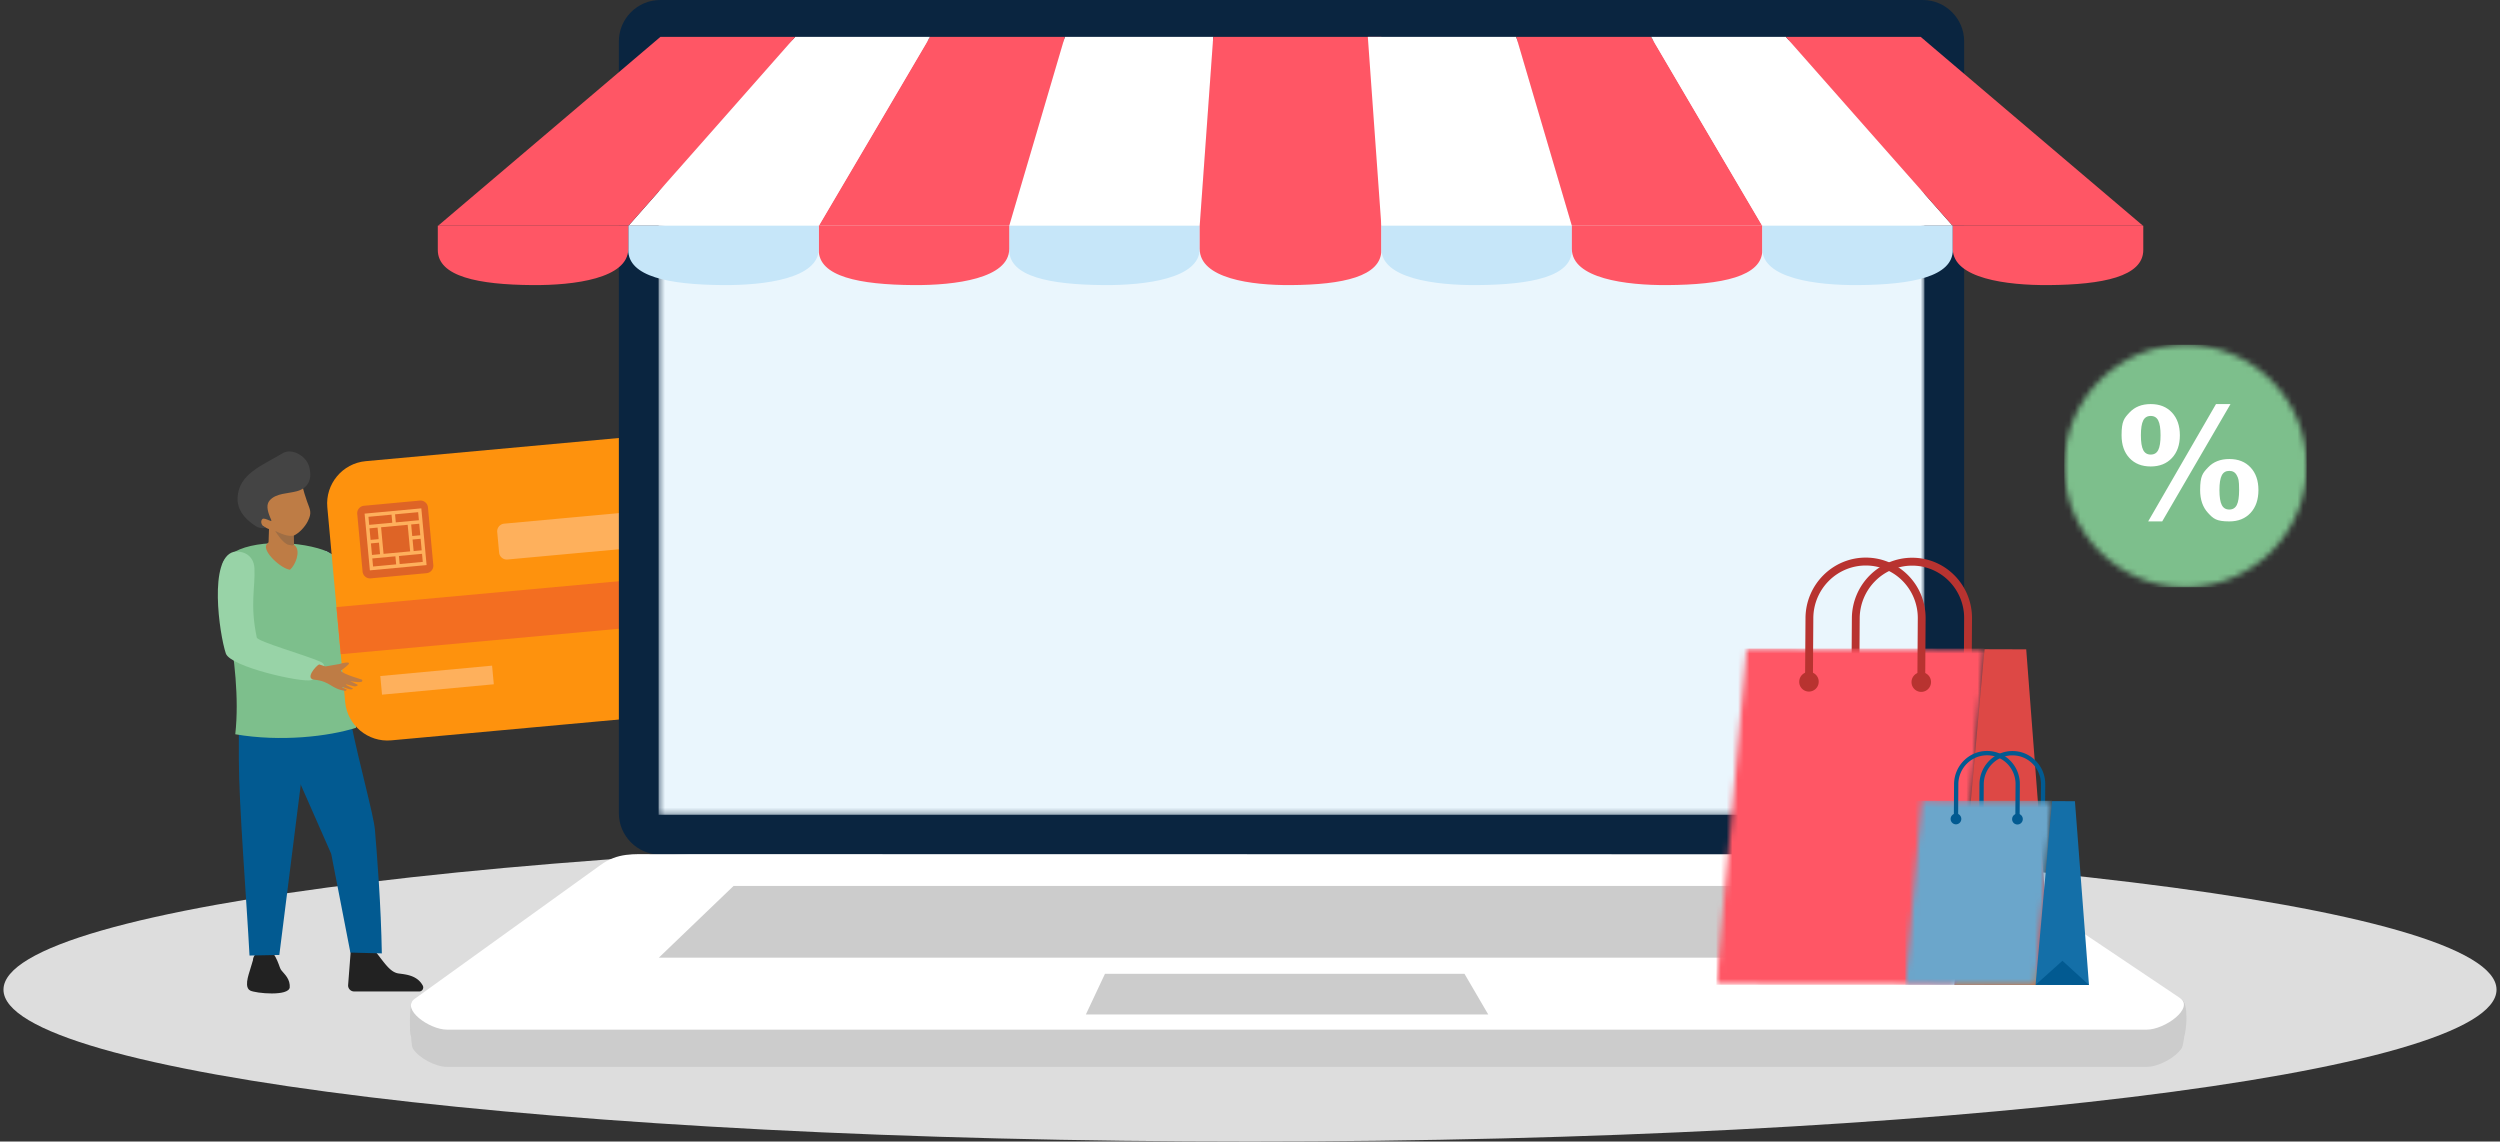 <svg fill="none" xmlns="http://www.w3.org/2000/svg" viewBox="0 0 438 200"><rect x="0" y="0" width="438" height="200" fill="#333333" stroke="none"/><g clip-path="url(#a)"><path fill-rule="evenodd" clip-rule="evenodd" d="M219 146.776c120.617 0 218.391 11.915 218.391 26.611s-97.774 26.61-218.391 26.61S.61 188.088.61 173.39c0-14.699 97.776-26.611 218.39-26.611" fill="#DDD"/><path fill-rule="evenodd" clip-rule="evenodd" d="M50.766 172.947c-.094 1.665-5.995 1.09-6.94.592-.364-.193-.516-.565-.546-1.018-.046-.718.223-1.637.453-2.356.377-1.171.327-1.151.587-1.951 0 0-.068-1.303 1.865-1.802 1.934-.498 2.642 2.749 2.971 3.371.304.572 1.478 1.354 1.6 2.761q.017.193.005.403" fill="#222"/><path fill-rule="evenodd" clip-rule="evenodd" d="M41.845 126.065v7.02c0 7.785 1.374 24.88 1.87 34.325l5.223-.102 4.287-34.068 7.327 1.047.362-9.297c.086-32.143-16.38-24.657-14.937-6.433.16 2.006-4.902 5.306-4.132 7.508" fill="#025A91"/><path fill-rule="evenodd" clip-rule="evenodd" d="M55.84 101.927c1.792 3.933 2.958 5.183 8.088 5.945 4.16.62 12.077-8.734 12.677-10.012.6-1.275-1.676-4.613-2.41-4.226s-9.267 6.909-9.852 6.866c-.592-.043-2.604-.962-7.17-3.928-.432-.278-2.596 3.455-1.333 5.355" fill="#80C2EA"/><path fill-rule="evenodd" clip-rule="evenodd" d="M74.403 94.084c-.193 1.208.933 3.154 1.789 3.5.096-.17.668-.906 1.045-1.472.812-1.218-1.106-3.759-1.67-3.194z" fill="#fff"/><path fill-rule="evenodd" clip-rule="evenodd" d="M76.736 92.267c.119-.556.625-2.745 1.032-3.115.208-.187.259-.104.35.015.08.104.149.388.126.582-.048.408-.078.777-.141.997 1.237-.647 2.421-2.166 3.325-3.203.367-.423.951-.378.6.377-.289.615-1.433 1.996-1.433 1.996l1.562-1.004c.432-.236.43.298.225.521-.34.367-1.382 1.349-1.382 1.349l1.139-.415c.435-.157.208.377.094.473-.266.215-1.213.82-1.213.82l.522-.172c.592-.195.16.564-.013.62-.035.013-2.078 1.306-2.434 1.518-.889.532-1.309 1.412-1.939 2.151-.342-.26-1.2-1.257-1.321-2.485l.9-1.022v-.003Z" fill="#F4B1B0"/><path fill-rule="evenodd" clip-rule="evenodd" d="M73.454 173.703H62.045a1.057 1.057 0 0 1-1.055-1.139l.463-5.992s.476-.22 1.139-.377a1.16 1.16 0 0 0 .868-.853c.263-1.154 1.923-1.519 2.232-.392a8 8 0 0 1 .124.526 9 9 0 0 1 .109.66v.013c.063.496.058.815.058.815q.227.288.438.564.108.14.21.276a44 44 0 0 0 .638.818c.159.197.313.387.47.561a10 10 0 0 0 .213.231c.587.62 1.182 1.042 1.883 1.139 1.237.169 3.257.306 4.234 2.12a.704.704 0 0 1-.623 1.033" fill="#222"/><path fill-rule="evenodd" clip-rule="evenodd" d="m61.486 126.599-12.408 2.667 8.95 20.325 3.359 17.3 5.51.144c-.145-8.387-.808-16.824-1.21-21.653-.21-2.531-2.73-11.487-4.199-18.783" fill="#025A91"/><path fill-rule="evenodd" clip-rule="evenodd" d="M39.208 98.31c-1.709 2.547 3.436 17.394 2.012 30.334 7.987 1.372 16.386.379 21.159-1.139-.01-9.789-.911-21.458-2.938-28.767-.476-1.186-1.42-2.03-3.756-2.685-5.684-1.591-14.139-1.23-16.477 2.26" fill="#7DBF8C"/><path fill-rule="evenodd" clip-rule="evenodd" d="M53.941 91.296c-.561 1.118-1.584 2.12-2.46 2.54l.031 1.625.235.2c.927.992.018 3.343-.941 4.158-1.57-.182-4.902-3.247-4.1-4.434l.347-.387.076-2.3c-.137-.008-1.14-.577-1.438-.668s-.736-.666-.764-1.273c-.028-.608.909-.41.909-.41-1.134-1.554-2.42-2.822-.755-4.222 1.666-1.397 5.495-2.214 5.495-2.214l2.303-.8c-.294.795.318 3.073.91 4.728.532 1.485.907 1.95.152 3.452" fill="#BE7C45"/><path fill-rule="evenodd" clip-rule="evenodd" d="M48.215 93.019s1.303 2.235 2.373 2.437c1.07.203.524.053.922.005l-.03-1.624c-.74.118-1.461.06-3.265-.818" fill="#444" fill-opacity=".25"/><path fill-rule="evenodd" clip-rule="evenodd" d="M44.575 99.55c-.103-2.193-1.885-3.137-3.639-2.861-4.4 1.12-2.528 14.326-1.369 17.803.813 2.354 13.37 5.158 14.97 4.659.67-.21 1.796-.896 2.13-1.655.198-.45.4-1.149-.567-1.579-2.573-1.139-10.965-3.52-11.112-4.221-1.227-5.839-.248-8.678-.41-12.148" fill="#98D3A7"/><path fill-rule="evenodd" clip-rule="evenodd" d="M54.099 81.563c.678 2.135.076 3.882-2.032 4.484-1.572.448-3.713.326-4.83 1.64-.55.65-.495 1.59.122 3.037.183.427.425.741-.296.407-.331-.152-.875-.367-1.063-.218-.415.337-.205 1.038.127 1.266.147.101.428.253.428.253s-.833.319-1.696-.228c-.86-.546-3.376-2.21-3.237-5.02.208-4.171 4.272-5.594 7.901-7.78 1.594-.962 4.04.47 4.573 2.159" fill="#444"/><path fill-rule="evenodd" clip-rule="evenodd" d="M128.704 98.538c.241.937-.503 2.551-1.151 2.886-.089-.127-.592-.666-.932-1.084-.728-.898.598-3.039 1.081-2.637z" fill="#80C2EA"/><path fill-rule="evenodd" clip-rule="evenodd" d="m128.704 74.881-64.632 5.915c-4.072.372-7.098 4.008-6.726 8.08l3.123 34.109c.372 4.072 4.008 7.099 8.08 6.724l64.703-5.921-4.545-48.91z" fill="#FE920D"/><path fill-rule="evenodd" clip-rule="evenodd" d="m131.015 99.763-72.07 6.595.754 8.258 72.085-6.597z" fill="#F36E21"/><path fill-rule="evenodd" clip-rule="evenodd" d="m132.06 111.412-2.068.188a4.016 4.016 0 0 0-3.621 4.35 4.01 4.01 0 0 0 4.35 3.619l2.068-.187.05-.006-.741-7.969h-.038zm-2.143-23.472-14 1.28a1.35 1.35 0 0 0-1.218 1.463l.329 3.599a1.35 1.35 0 0 0 1.463 1.217l14.01-1.283-.582-6.279z" fill="#FFD113"/><path fill-rule="evenodd" clip-rule="evenodd" d="m110.999 89.663-22.667 2.083a1.35 1.35 0 0 0-1.218 1.463l.33 3.599a1.35 1.35 0 0 0 1.462 1.217l22.668-2.083a1.35 1.35 0 0 0 1.217-1.463l-.329-3.599a1.35 1.35 0 0 0-1.463-1.217" fill="#FEB05C"/><path fill-rule="evenodd" clip-rule="evenodd" d="m120.619 112.116-2.068.19a4.014 4.014 0 0 0-3.621 4.35 4.014 4.014 0 0 0 4.35 3.621l2.068-.189a4.016 4.016 0 0 0 3.621-4.351 4.014 4.014 0 0 0-4.35-3.621" fill="#FFD113"/><path fill-rule="evenodd" clip-rule="evenodd" d="m63.768 88.61 9.784-.908a1.314 1.314 0 0 1 1.425 1.184l.939 10.11a1.313 1.313 0 0 1-1.182 1.425l-9.784.909a1.314 1.314 0 0 1-1.425-1.184l-.938-10.11a1.314 1.314 0 0 1 1.181-1.425Z" fill="#DE6426"/><path fill-rule="evenodd" clip-rule="evenodd" d="m73.94 97.03-4.047.377.132 1.412 4.046-.377zm-.246-2.637-1.412.132.187 2.022 1.412-.132zm-1.657-2.505.187 2.022 1.412-.132-.187-2.022zm-5.642 3.183-1.412.132.188 2.022 1.412-.132zm-.245-2.637-1.412.132.187 2.022 1.412-.132zm.615-.055.433 4.656 4.659-.432-.433-4.66-4.659.433zm-1.536 5.461.131 1.412 4.047-.377-.132-1.412zm3.368-7.673-4.046.377.131 1.412 4.047-.374-.132-1.413zm4.662-.433-4.047.375.132 1.412 4.046-.377-.131-1.412zm-9.382.253 9.939-.923.923 9.938-9.938.923z" fill="#FEB05C"/><path d="m86.212 116.621-19.585 1.821.304 3.263 19.584-1.82z" fill="#FEB05C"/><path fill-rule="evenodd" clip-rule="evenodd" d="m55.913 116.405 1.101.357 2.46-.43c.276-.124 2.065-.542 1.59.048-.335.415-1.365 1.098-1.34 1.144.33.6 3.662 1.498 3.695 1.554.464.759-1.685.311-2.055.25-.096-.015 1.41.638 1.342.701-.084.076-.296.286-.701.21-.496-.093-1.319-.387-1.418-.316-.103.073 1.364.696 1.263.759-.078.048-.233.15-.544.084-.511-.112-1.255-.433-1.379-.382-.13.053.949.435.825.473-.096.028-.119.2-.218.187-2.573-.339-2.533-1.66-5.489-1.971-1.645-.172.299-2.412.863-2.668" fill="#BE7C45"/><path fill-rule="evenodd" clip-rule="evenodd" d="M115.671 0h221.207c3.983 0 7.243 3.26 7.243 7.245V142.48c0 3.986-3.26 7.246-7.243 7.246H115.671c-3.986 0-7.246-3.26-7.246-7.246V7.245c0-3.985 3.26-7.245 7.246-7.245" fill="#0A2540"/><mask id="b" style="mask-type:luminance" maskUnits="userSpaceOnUse" x="115" y="6" width="223" height="137"><path d="M115.433 142.75v-.005h-.008a.09.09 0 0 1-.038-.071V7.051a.09.09 0 0 1 .092-.089h221.594c.048 0 .089.04.091.089v135.623s0 .015-.002.023v.008a.09.09 0 0 1-.084.058H115.476a.1.1 0 0 1-.043-.013" fill="#fff"/></mask><g mask="url(#b)"><path d="M337.162 6.962H115.387v135.801h221.775z" fill="#EAF6FD"/></g><path fill-rule="evenodd" clip-rule="evenodd" d="M104.756 158.453h242.79l34.817 16.802c.977.47.42 7.539-.124 8.381-1.043 1.628-4.039 3.28-6.139 3.28H78.323c-2.058 0-4.958-1.587-5.965-3.176-.587-.929-.309-6.952-.256-8.098l32.652-17.189z" fill="#CCC"/><path fill-rule="evenodd" clip-rule="evenodd" d="M104.756 158.453h242.789l34.555 16.531c1.516.726.87 6 .607 6.408-1.048 1.624-4.507 3.472-6.608 3.472H78.323c-2.058 0-5.294-1.713-6.302-3.305-.235-.37-.18-1.377-.207-2.736.023-1.405.106-2.683.286-3.181l32.651-17.189z" fill="#CCC"/><path fill-rule="evenodd" clip-rule="evenodd" d="m114.436 149.654 224.541.041c2.978-.162 5.605.086 7.726 1.505l35.21 23.64c2.611 1.753-2.617 5.555-5.813 5.555H78.323c-3.11 0-8.144-3.619-5.659-5.409l32.56-23.442c3.022-2.173 5.738-1.898 9.21-1.89" fill="#fff"/><path fill-rule="evenodd" clip-rule="evenodd" d="M128.517 155.221h193.949l13.086 12.558H115.431zm65.075 15.387h62.984l4.163 7.124h-70.495z" fill="#CCC"/><mask id="c" style="mask-type:luminance" maskUnits="userSpaceOnUse" x="361" y="60" width="44" height="43"><path d="M382.897 60.406c11.73 0 21.238 9.508 21.238 21.237 0 11.73-9.508 21.241-21.238 21.241s-21.24-9.51-21.24-21.24 9.508-21.238 21.24-21.238" fill="#fff"/></mask><g mask="url(#c)"><path d="M404.135 60.406h-42.478v42.478h42.478z" fill="#7DBF8C"/></g><path d="m376.358 91.351 11.887-20.562h2.543l-11.97 20.562zm19.319-5.484q-.001 2.51-1.384 3.999-1.386 1.485-3.71 1.485c-2.324 0-2.812-.496-3.735-1.485q-1.384-1.491-1.385-3.999c-.001-2.508.463-2.991 1.385-3.973q1.385-1.476 3.735-1.475c1.566 0 2.794.49 3.715 1.475q1.38 1.469 1.379 3.973m-5.107 3.404q.91.001 1.316-.795.407-.798.408-2.609c.001-1.811-.134-2.062-.408-2.586q-.405-.783-1.316-.782-.91-.002-1.313.782c-.273.521-.41 1.387-.41 2.586 0 1.2.134 2.078.41 2.61q.402.794 1.313.794m-8.657-13.01c0 1.665-.463 2.988-1.387 3.978q-1.387 1.485-3.72 1.485c-1.557 0-2.802-.49-3.723-1.475q-1.383-1.476-1.384-3.986c-.001-2.51.463-2.996 1.384-3.986q1.38-1.485 3.723-1.485t3.722 1.485q1.384 1.484 1.385 3.986zm-5.107 3.38q.91 0 1.313-.791.409-.79.408-2.594c0-1.203-.132-2.068-.408-2.594q-.402-.79-1.313-.79t-1.314.79q-.407.79-.407 2.593-.001 1.805.407 2.595.406.79 1.314.792Z" fill="#fff"/><path fill-rule="evenodd" clip-rule="evenodd" d="M212.562 6.456h-26.003a15835 15835 0 0 0-4.869 16.548c-1.622 5.515-3.257 11.029-4.872 16.543h33.373z" fill="#fff"/><path fill-rule="evenodd" clip-rule="evenodd" d="M186.559 6.456h-23.632c-3.242 5.517-6.479 11.036-9.726 16.548q-4.875 8.272-9.74 16.543h33.357c1.615-5.514 3.25-11.028 4.872-16.543a15835 15835 0 0 1 4.869-16.548" fill="#FF5665"/><path fill-rule="evenodd" clip-rule="evenodd" d="M162.927 6.456h-23.604c-4.872 5.517-9.731 11.039-14.597 16.548l-14.612 16.543h33.344c3.242-5.514 6.492-11.028 9.741-16.543 3.247-5.512 6.484-11.031 9.726-16.548" fill="#fff"/><path fill-rule="evenodd" clip-rule="evenodd" d="M139.323 6.456h-23.616a25480 25480 0 0 1-19.47 16.548c-6.493 5.515-12.982 11.029-19.48 16.543h33.357q7.302-8.27 14.612-16.543c4.867-5.51 9.726-11.031 14.597-16.548" fill="#FF5665"/><path fill-rule="evenodd" clip-rule="evenodd" d="M176.816 39.548h33.372v4.049c0 5.203-9.505 6.405-16.766 6.352-9.492-.071-16.606-1.486-16.606-6.15z" fill="#C6E6F9"/><path fill-rule="evenodd" clip-rule="evenodd" d="M143.446 39.548h33.37v4.049c0 5.203-9.506 6.405-16.766 6.352-9.491-.071-16.607-1.486-16.607-6.15V39.55z" fill="#FF5665"/><path fill-rule="evenodd" clip-rule="evenodd" d="M110.073 39.548h33.373v4.049c0 5.203-9.506 6.405-16.766 6.352-9.493-.071-16.607-1.486-16.607-6.15z" fill="#C6E6F9"/><path fill-rule="evenodd" clip-rule="evenodd" d="M76.703 39.548h33.372v4.049c0 5.203-9.505 6.405-16.766 6.352-9.492-.071-16.606-1.486-16.606-6.15zm165.312 0h-31.827v4.049c0 5.203 9.065 6.405 15.989 6.352 9.053-.071 15.838-1.486 15.838-6.15zm-31.827-.001h31.827V6.456h-29.453z" fill="#FF5665"/><path fill-rule="evenodd" clip-rule="evenodd" d="M239.643 6.456h26.003c1.627 5.517 3.25 11.036 4.869 16.548 1.622 5.515 3.257 11.029 4.872 16.543h-33.373z" fill="#fff"/><path fill-rule="evenodd" clip-rule="evenodd" d="M265.646 6.456h23.632c3.242 5.517 6.479 11.036 9.726 16.548 3.249 5.515 6.499 11.029 9.741 16.543h-33.358c-1.614-5.514-3.249-11.028-4.871-16.543-1.62-5.512-3.242-11.031-4.87-16.548" fill="#FF5665"/><path fill-rule="evenodd" clip-rule="evenodd" d="M289.278 6.456h23.604c4.872 5.517 9.731 11.039 14.597 16.548 4.875 5.517 9.741 11.029 14.613 16.543h-33.345a17691 17691 0 0 0-9.741-16.543c-3.247-5.512-6.483-11.031-9.725-16.548" fill="#fff"/><path fill-rule="evenodd" clip-rule="evenodd" d="M312.88 6.456h23.617c6.483 5.517 12.977 11.036 19.468 16.548 6.494 5.515 12.983 11.029 19.482 16.543h-33.358q-7.302-8.27-14.612-16.543c-4.867-5.51-9.725-11.031-14.597-16.548" fill="#FF5665"/><path fill-rule="evenodd" clip-rule="evenodd" d="M275.387 39.548h-33.372v4.049c0 5.203 9.505 6.405 16.766 6.352 9.492-.071 16.606-1.486 16.606-6.15z" fill="#C6E6F9"/><path fill-rule="evenodd" clip-rule="evenodd" d="M308.76 39.548h-33.37v4.049c0 5.203 9.505 6.405 16.766 6.352 9.49-.071 16.606-1.486 16.606-6.15V39.55z" fill="#FF5665"/><path fill-rule="evenodd" clip-rule="evenodd" d="M342.129 39.548h-33.372v4.049c0 5.203 9.503 6.405 16.766 6.352 9.493-.071 16.606-1.486 16.606-6.15z" fill="#C6E6F9"/><path fill-rule="evenodd" clip-rule="evenodd" d="M375.502 39.548h-33.373v4.049c0 5.203 9.506 6.405 16.766 6.352 9.493-.071 16.607-1.486 16.607-6.15z" fill="#FF5665"/><path d="m325.755 118.68.065-10.364a9.3 9.3 0 0 1 2.723-6.526 9.13 9.13 0 0 1 6.489-2.69 9.05 9.05 0 0 1 6.454 2.726 9.24 9.24 0 0 1 2.637 6.541l-.07 10.364a.69.69 0 0 0 .683.695.696.696 0 0 0 .691-.691l.07-10.364c.038-5.869-4.641-10.64-10.453-10.655-5.814-.017-10.556 4.727-10.596 10.598l-.07 10.364a.69.69 0 0 0 .683.695.7.7 0 0 0 .694-.691" fill="#B83330"/><mask id="d" style="mask-type:luminance" maskUnits="userSpaceOnUse" x="300" y="113" width="48" height="60"><path d="M333.733 172.503h-.021l-9.59-.026h-.019l-9.564-.027h-.028l-9.558-.025h-.036l-4.199-.013.04-.44v-.002l.028-.29v-.006l.158-1.772v-.002l.028-.292v-.002l.025-.289v-.007l.161-1.771.025-.292v-.004l.026-.288h.002v-.008l.158-1.772.026-.292h.002v-.004l.184-2.066h.002v-.002l.025-.289v-.005l.186-2.067v-.002l.026-.29h.002v-.004l.184-2.068.027-.292v-.004l.186-2.065v-.003l.212-2.361v-.002l.213-2.362v-.002l3.358-37.366 34.076.095h.013l7.588.019-5.284 58.785z" fill="#fff"/></mask><g mask="url(#d)"><path d="M347.679 113.629h-46.961v58.899h46.961z" fill="#FF5665"/></g><path d="m354.992 113.764-7.313-.021-5.283 58.785 17.099.047z" fill="#DD4845"/><path d="m342.396 172.528 8.602-7.71 8.497 7.757z" fill="#D96927"/><path d="M315.226 119.439a1.724 1.724 0 0 1 1.717-1.719 1.707 1.707 0 0 1 1.695 1.727 1.727 1.727 0 0 1-1.721 1.719 1.704 1.704 0 0 1-1.693-1.727m19.674.055a1.725 1.725 0 0 1 1.721-1.719 1.71 1.71 0 0 1 1.696 1.727 1.727 1.727 0 0 1-1.721 1.719 1.707 1.707 0 0 1-1.696-1.727" fill="#B83330"/><path d="m317.624 118.657.071-10.364a9.28 9.28 0 0 1 2.721-6.527 9.13 9.13 0 0 1 6.489-2.689 9.05 9.05 0 0 1 6.454 2.725 9.23 9.23 0 0 1 2.637 6.542l-.07 10.363a.69.69 0 0 0 .683.696.694.694 0 0 0 .689-.691l.07-10.364c.038-5.869-4.641-10.639-10.455-10.656-5.812-.017-10.554 4.728-10.59 10.599l-.072 10.363c0 .383.305.694.683.696a.69.69 0 0 0 .69-.691" fill="#B83330"/><path d="m347.518 143.061.038-5.675a5.08 5.08 0 0 1 1.488-3.573 5 5 0 0 1 3.554-1.471 4.95 4.95 0 0 1 3.533 1.492 5.05 5.05 0 0 1 1.444 3.582l-.038 5.674a.375.375 0 0 0 .372.381.385.385 0 0 0 .381-.379l.038-5.676c.021-3.214-2.544-5.825-5.723-5.835-3.184-.009-5.781 2.589-5.804 5.803l-.038 5.675c0 .209.167.38.374.38a.384.384 0 0 0 .381-.378" fill="#025A91"/><mask id="e" style="mask-type:luminance" maskUnits="userSpaceOnUse" x="333" y="140" width="27" height="33"><path d="M349.77 172.53h-.032l-9.446-.027h-.034l-6.45-.017 1.226-13.656v-.002l.211-2.361h.002v-.002l.184-2.068h.002v-.002l.026-.29v-.006l.158-1.774.028-.292v-.002l.025-.29h.002v-.006l.159-1.772v-.002l.025-.289v-.007l.028-.287v-.009l.158-1.769v-.004l.028-.288v-.006l.025-.286v-.01l.133-1.476v-.002l.028-.292v-.004l.025-.288v-.008l.161-1.77v-.004l.025-.287v-.009l.026-.283h.002v-.011l.133-1.478.025-.291v-.005l.026-.287h.002v-.009l.019-.207 1.228.005h.03l9.687.025h.038l9.679.027h.029l2.131.007-2.892 32.19z" fill="#fff"/></mask><g mask="url(#e)"><path d="M359.522 140.295h-25.714v32.254h25.714z" fill="#6BA6CB"/></g><path d="m363.527 140.369-4.004-.01-2.893 32.19 9.36.026z" fill="#146FA8"/><path d="m356.63 172.549 4.709-4.222 4.651 4.248zm-14.88-29.072a.945.945 0 0 1 .941-.941c.518 0 .933.425.931.945a.945.945 0 0 1-.941.943.936.936 0 0 1-.931-.947m10.775.03a.94.94 0 0 1 .943-.941.93.93 0 0 1 .926.945.946.946 0 0 1-.941.943.935.935 0 0 1-.931-.947" fill="#025A91"/><path d="m343.066 143.048.038-5.675a5.1 5.1 0 0 1 1.492-3.575 5 5 0 0 1 3.552-1.471 4.95 4.95 0 0 1 3.533 1.492 5.05 5.05 0 0 1 1.444 3.582l-.038 5.674a.375.375 0 0 0 .372.381.383.383 0 0 0 .381-.376l.038-5.677c.021-3.216-2.542-5.827-5.728-5.835-3.179-.009-5.778 2.59-5.799 5.803l-.038 5.675a.374.374 0 0 0 .374.38.38.38 0 0 0 .377-.378" fill="#025A91"/></g><defs><clipPath id="a"><path fill="#fff" d="M.61 0h436.78v200H.61z"/></clipPath></defs></svg>